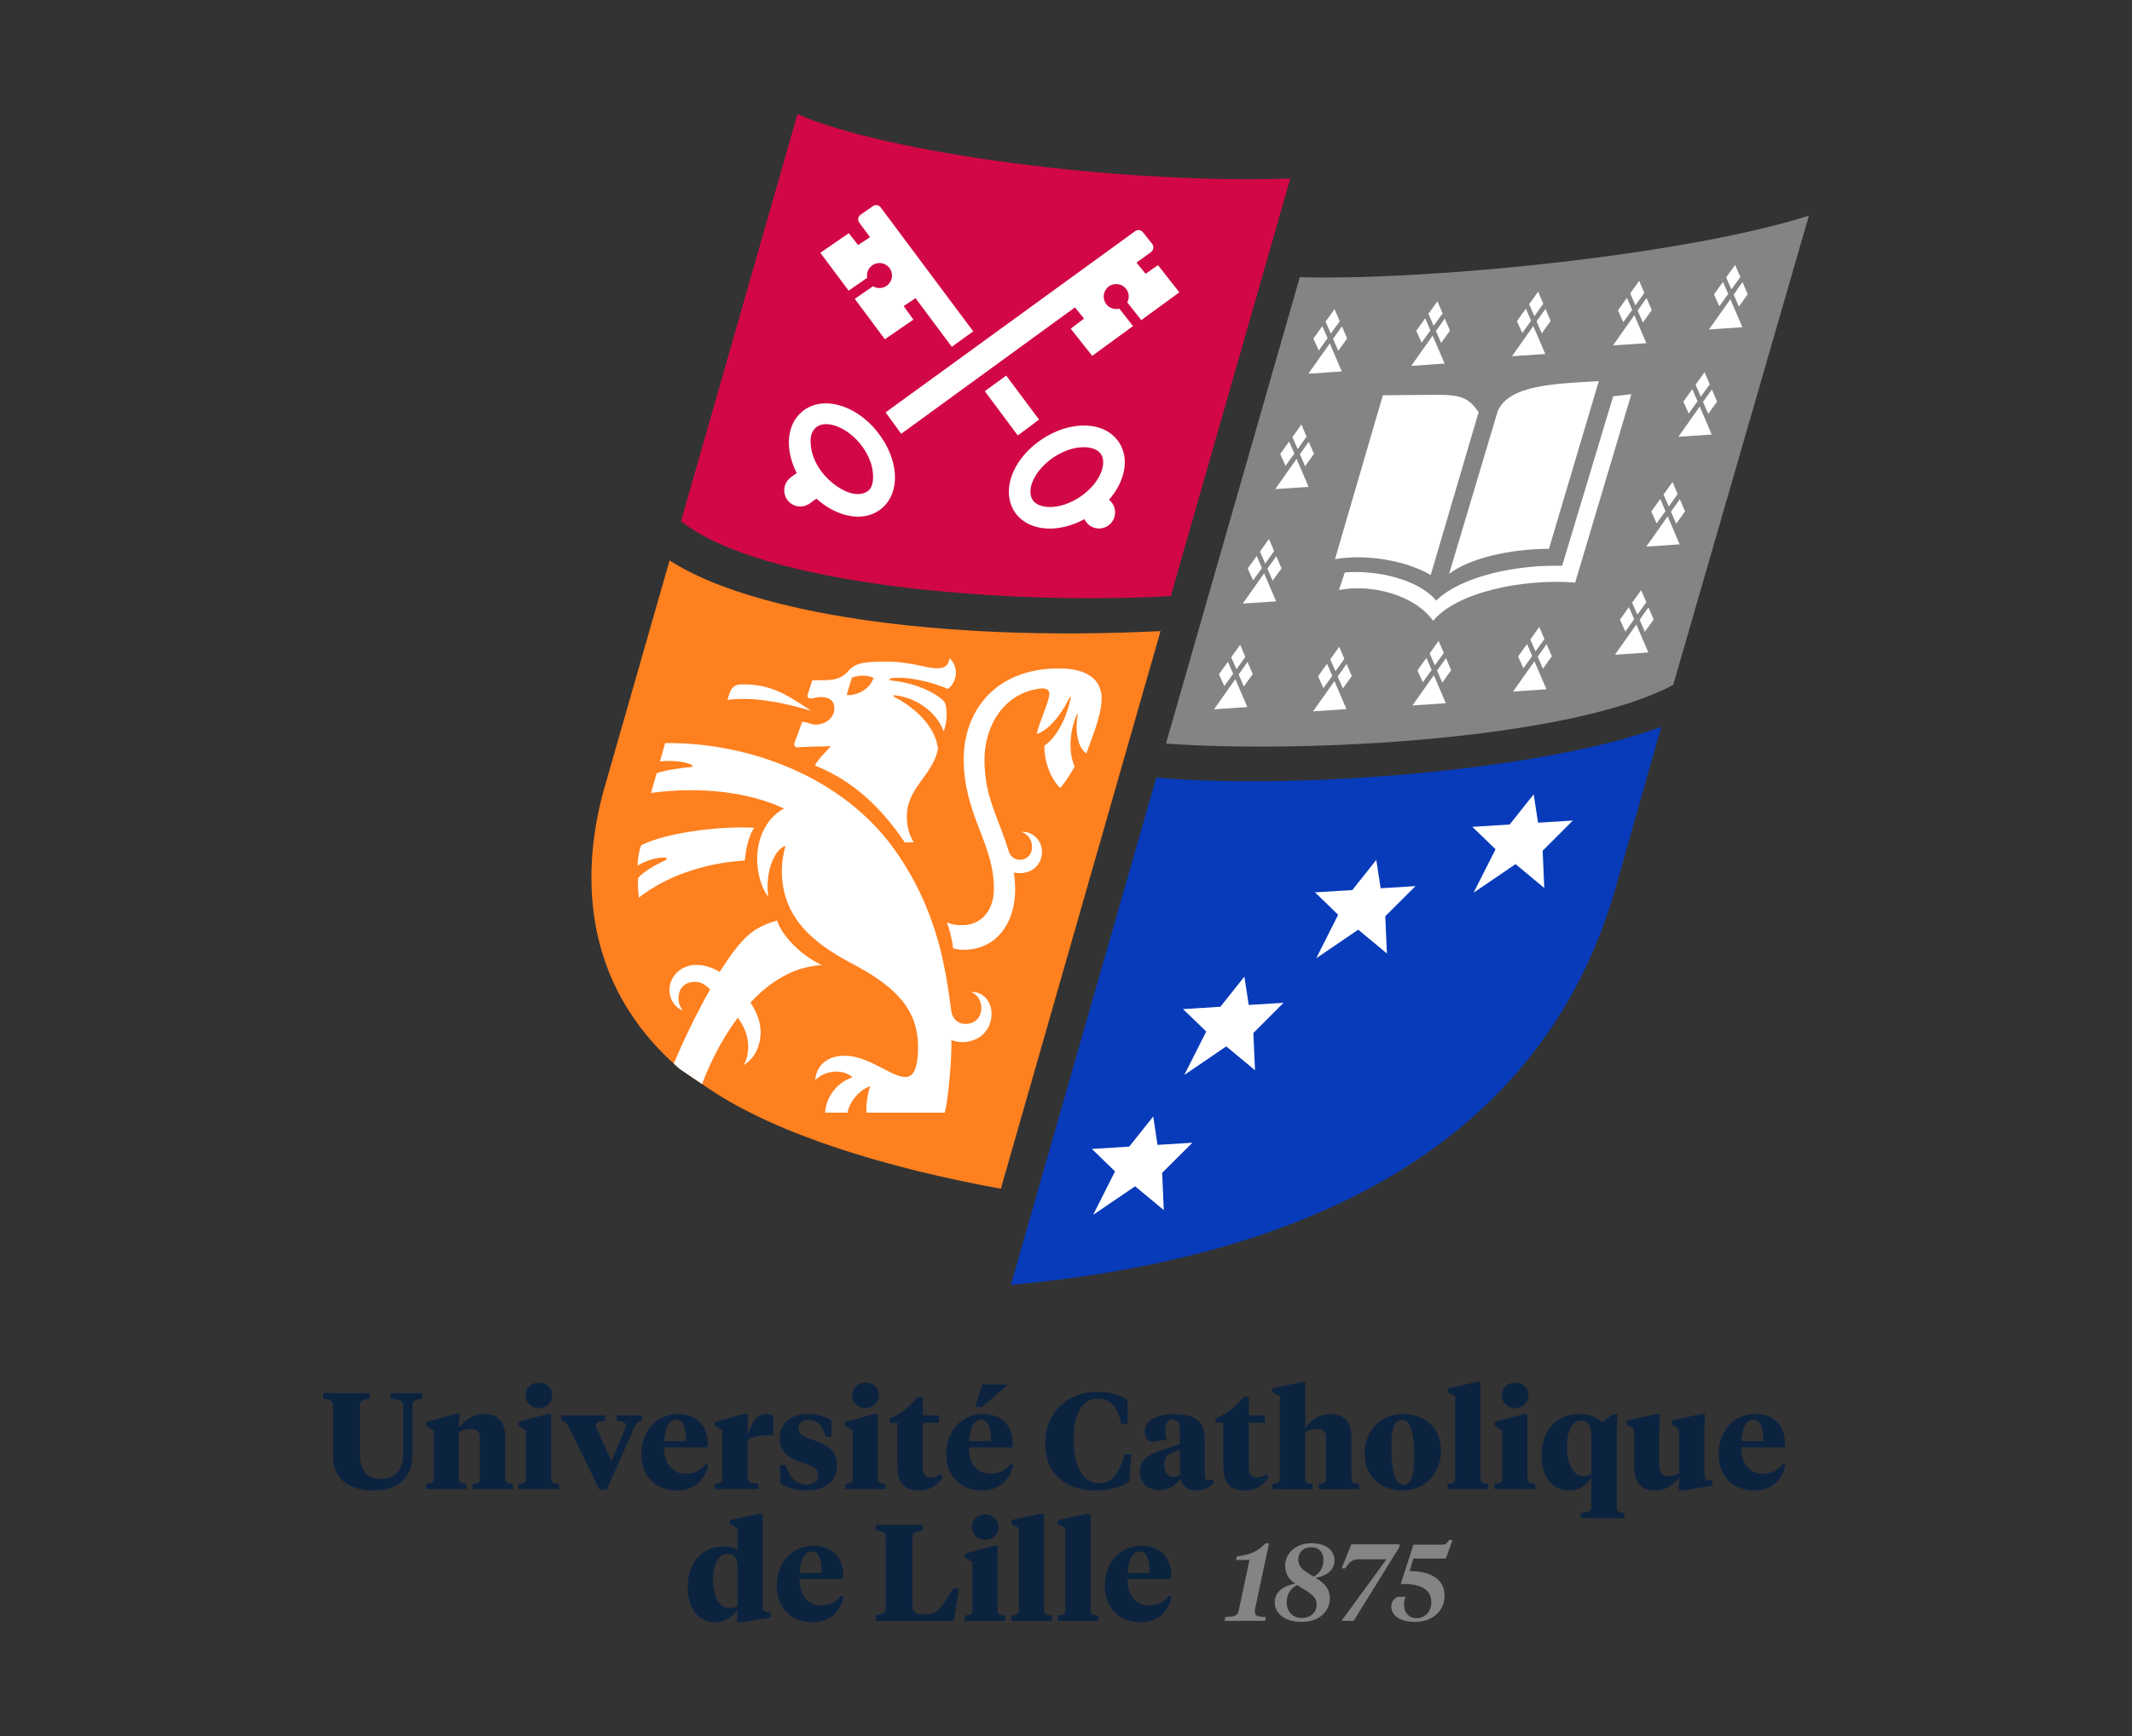 <svg xmlns="http://www.w3.org/2000/svg" id="a" viewBox="0 0 318.57 259.5"><rect x="0" y="0" width="318.57" height="259.5" fill="#333333" stroke="none"/><defs><style>.b{fill:#ff801f;}.b,.c,.d,.e,.f,.g{stroke-width:0px;}.c{fill:#0c2340;}.d{fill:#d10845;}.e{fill:#848487;}.f{fill:#083bba;}.g{fill:#fff;}</style></defs><path class="d" d="M174.94,89.09c-24.97,1.37-61.35-1.66-73.18-11.21l17.4-60.82c13.16,5.77,47.77,10.47,73.64,9.62l-17.86,62.4Z"></path><path class="g" d="M165.71,74.69c2.42-2.77,3.11-6.18,1.47-8.62-2.12-3.15-7.19-3.32-11.55-.39-1.98,1.33-3.51,3.12-4.3,5.03-.87,2.11-.76,4.23.3,5.81,1.02,1.51,2.71,2.33,4.68,2.46,1.78.12,3.79-.35,5.73-1.39.29.61.82,1.1,1.52,1.3,1.28.36,2.61-.38,2.97-1.66.27-.97-.08-1.96-.82-2.55M154.31,74.72c-.62-.92-.27-2.14,0-2.78.54-1.32,1.68-2.62,3.12-3.59,1.72-1.15,3.48-1.6,4.85-1.51,1.02.07,1.83.43,2.23,1.03.94,1.39-.11,4.36-3.12,6.38-3,2.02-6.14,1.88-7.08.48"></path><path class="g" d="M131.6,31c-.27-.37-.79-.45-1.17-.19l-1.83,1.27c-.4.28-.48.82-.2,1.21l1.6,2.15-1.78,1.18-1.39-1.77-4.25,2.93,4.22,5.66,2.78-1.92c-.13-.7.15-1.45.78-1.88.85-.59,2.02-.37,2.6.48.59.85.37,2.02-.48,2.6-.63.43-1.42.43-2.03.06l-2.73,1.88,4.5,6.04,4.26-2.93-1.45-2.03,1.77-1.18,5.42,7.27,3.2-2.31-13.83-18.53Z"></path><polygon class="g" points="147.15 58.46 152.08 65.08 155.26 62.71 150.35 56.13 147.15 58.46"></polygon><path class="g" d="M167.25,46.13c-.69.17-1.46-.06-1.93-.65-.64-.81-.5-1.99.31-2.63.81-.64,1.99-.5,2.63.31.47.6.52,1.39.18,2.03l2.09,2.65,5.69-4.15-3.19-4.06-1.85,1.28-1.36-1.66,2.17-1.58c.39-.28.47-.84.17-1.22l-1.38-1.74c-.28-.36-.8-.43-1.17-.16l-37.28,27.08,2.33,3.2,25.96-18.89,1.36,1.67-1.99,1.51,3.21,4.06,6.1-4.45-2.05-2.61Z"></path><path class="g" d="M131.06,64.48c-3.31-4.08-8.21-5.4-11.15-3.01-2.41,1.95-2.66,5.7-.86,9.23l-.92.65v.02c-.57.44-.95,1.13-.95,1.91,0,1.33,1.07,2.41,2.4,2.42.52,0,1-.17,1.39-.44h0s1.02-.74,1.02-.74c2.01,1.8,4.35,2.76,6.44,2.69,1.21-.04,2.33-.43,3.26-1.18,2.95-2.39,2.67-7.46-.64-11.54M128.02,73.83c-2.23,0-6.9-3.31-6.9-7.98,0-1.41.82-2.46,2.33-2.46,2.95,0,7.01,3.76,7.01,7.9,0,1.51-.56,2.55-2.44,2.55"></path><path class="f" d="M172.77,116.21c21.45,1.88,58.14-1.12,75.46-7.58l-6.88,24.25c-11.16,38.8-46.97,55.2-90.3,59.14l21.72-75.8Z"></path><polygon class="g" points="186.59 150.19 185.94 145.96 182.35 150.46 176.77 150.81 180.24 154.16 176.96 160.65 183.23 156.38 187.53 159.95 187.28 154.38 191.79 149.87 186.59 150.19"></polygon><polygon class="g" points="206.3 132.75 205.65 128.51 202.07 133.02 196.49 133.36 199.95 136.71 196.68 143.21 202.95 138.94 207.24 142.5 206.99 136.93 211.51 132.43 206.3 132.75"></polygon><polygon class="g" points="229.82 122.95 229.17 118.71 225.58 123.22 220 123.57 223.47 126.92 220.19 133.41 226.46 129.14 230.75 132.71 230.51 127.14 235.02 122.63 229.82 122.95"></polygon><polygon class="g" points="172.96 171.1 172.32 166.86 168.73 171.36 163.15 171.71 166.61 175.06 163.34 181.56 169.61 177.29 173.9 180.85 173.65 175.28 178.17 170.78 172.96 171.1"></polygon><path class="e" d="M194.22,41.42l-20,69.71c21.42,1.53,60.8-.71,75.8-8.78l20.27-70.12c-18.35,5.86-56.7,9.74-76.07,9.19"></path><polygon class="g" points="184.26 100.7 183.48 98.9 182.14 100.77 182.94 102.54 184.26 100.7"></polygon><polygon class="g" points="184.59 101.49 181.4 106.01 186.38 105.67 184.59 101.49"></polygon><polygon class="g" points="186.08 98.17 185.31 96.36 183.97 98.23 184.75 100.02 186.08 98.17"></polygon><polygon class="g" points="187.19 100.74 186.41 98.93 185.08 100.8 185.86 102.59 187.19 100.74"></polygon><polygon class="g" points="213.92 100.12 213.14 98.32 211.8 100.19 212.6 101.96 213.92 100.12"></polygon><polygon class="g" points="214.25 100.91 211.05 105.43 216.04 105.09 214.25 100.91"></polygon><polygon class="g" points="215.74 97.59 214.96 95.78 213.62 97.65 214.4 99.44 215.74 97.59"></polygon><polygon class="g" points="216.84 100.16 216.06 98.35 214.73 100.22 215.51 102.01 216.84 100.16"></polygon><polygon class="g" points="228.95 98.04 228.18 96.24 226.84 98.11 227.63 99.88 228.95 98.04"></polygon><polygon class="g" points="229.28 98.83 226.09 103.35 231.07 103.01 229.28 98.83"></polygon><polygon class="g" points="230.77 95.51 230 93.7 228.66 95.57 229.44 97.36 230.77 95.51"></polygon><polygon class="g" points="231.88 98.08 231.1 96.27 229.77 98.14 230.55 99.93 231.88 98.08"></polygon><polygon class="g" points="244.18 92.54 243.4 90.73 242.06 92.61 242.86 94.38 244.18 92.54"></polygon><polygon class="g" points="244.51 93.32 241.31 97.85 246.3 97.51 244.51 93.32"></polygon><polygon class="g" points="246 90 245.22 88.2 243.88 90.07 244.66 91.86 246 90"></polygon><polygon class="g" points="247.1 92.58 246.32 90.77 245 92.63 245.78 94.42 247.1 92.58"></polygon><polygon class="g" points="193.41 67.78 192.63 65.98 191.29 67.86 192.09 69.62 193.41 67.78"></polygon><polygon class="g" points="193.74 68.57 190.55 73.1 195.53 72.76 193.74 68.57"></polygon><polygon class="g" points="195.23 65.25 194.46 63.44 193.12 65.32 193.9 67.11 195.23 65.25"></polygon><polygon class="g" points="196.34 67.83 195.56 66.02 194.23 67.88 195.01 69.67 196.34 67.83"></polygon><polygon class="g" points="253.65 59.96 252.87 58.16 251.53 60.03 252.33 61.8 253.65 59.96"></polygon><polygon class="g" points="253.98 60.75 250.79 65.27 255.77 64.94 253.98 60.75"></polygon><polygon class="g" points="255.47 57.43 254.7 55.62 253.36 57.5 254.14 59.29 255.47 57.43"></polygon><polygon class="g" points="256.57 60.01 255.8 58.2 254.47 60.06 255.25 61.85 256.57 60.01"></polygon><polygon class="g" points="258.23 43.93 257.45 42.13 256.11 44 256.91 45.77 258.23 43.93"></polygon><polygon class="g" points="258.56 44.72 255.36 49.24 260.35 48.9 258.56 44.72"></polygon><polygon class="g" points="260.05 41.39 259.27 39.59 257.93 41.46 258.71 43.25 260.05 41.39"></polygon><polygon class="g" points="261.15 43.97 260.37 42.16 259.05 44.03 259.83 45.82 261.15 43.97"></polygon><polygon class="g" points="243.88 46.31 243.1 44.51 241.76 46.38 242.56 48.15 243.88 46.31"></polygon><polygon class="g" points="244.21 47.1 241.02 51.62 246 51.29 244.21 47.1"></polygon><polygon class="g" points="245.7 43.78 244.93 41.97 243.59 43.85 244.37 45.63 245.7 43.78"></polygon><polygon class="g" points="246.81 46.35 246.03 44.55 244.7 46.41 245.48 48.2 246.81 46.35"></polygon><polygon class="g" points="228.78 47.93 228 46.13 226.66 48 227.46 49.77 228.78 47.93"></polygon><polygon class="g" points="229.11 48.72 225.92 53.24 230.9 52.9 229.11 48.72"></polygon><polygon class="g" points="230.6 45.39 229.83 43.59 228.49 45.46 229.27 47.25 230.6 45.39"></polygon><polygon class="g" points="231.7 47.97 230.93 46.16 229.6 48.03 230.38 49.82 231.7 47.97"></polygon><polygon class="g" points="213.74 49.37 212.96 47.57 211.62 49.44 212.42 51.21 213.74 49.37"></polygon><polygon class="g" points="214.07 50.16 210.87 54.68 215.86 54.34 214.07 50.16"></polygon><polygon class="g" points="215.56 46.84 214.78 45.03 213.44 46.9 214.22 48.69 215.56 46.84"></polygon><polygon class="g" points="216.66 49.41 215.88 47.6 214.56 49.47 215.34 51.26 216.66 49.41"></polygon><polygon class="g" points="198.37 50.54 197.59 48.74 196.25 50.61 197.05 52.38 198.37 50.54"></polygon><polygon class="g" points="198.7 51.33 195.5 55.85 200.49 55.51 198.7 51.33"></polygon><polygon class="g" points="200.19 48 199.41 46.2 198.07 48.07 198.85 49.86 200.19 48"></polygon><polygon class="g" points="201.29 50.58 200.51 48.77 199.19 50.64 199.97 52.43 201.29 50.58"></polygon><polygon class="g" points="248.86 76.38 248.08 74.57 246.74 76.45 247.54 78.22 248.86 76.38"></polygon><polygon class="g" points="249.19 77.16 246 81.69 250.98 81.35 249.19 77.16"></polygon><polygon class="g" points="250.68 73.84 249.91 72.03 248.57 73.91 249.35 75.7 250.68 73.84"></polygon><polygon class="g" points="251.79 76.42 251.01 74.61 249.68 76.47 250.46 78.26 251.79 76.42"></polygon><polygon class="g" points="188.56 84.89 187.78 83.09 186.44 84.96 187.24 86.73 188.56 84.89"></polygon><polygon class="g" points="188.89 85.68 185.7 90.2 190.68 89.87 188.89 85.68"></polygon><polygon class="g" points="190.38 82.36 189.61 80.55 188.27 82.43 189.05 84.22 190.38 82.36"></polygon><polygon class="g" points="191.49 84.94 190.71 83.13 189.38 84.99 190.16 86.78 191.49 84.94"></polygon><polygon class="g" points="199.07 101 198.29 99.2 196.95 101.07 197.75 102.84 199.07 101"></polygon><polygon class="g" points="199.4 101.79 196.2 106.31 201.19 105.97 199.4 101.79"></polygon><polygon class="g" points="200.88 98.47 200.11 96.66 198.77 98.53 199.55 100.32 200.88 98.47"></polygon><polygon class="g" points="201.99 101.04 201.21 99.23 199.88 101.1 200.66 102.89 201.99 101.04"></polygon><path class="g" d="M241.05,59.21l-7.63,25.35c-6.69-.18-14.96,1.47-18.82,5.19-2.76-3.26-9.04-4.59-13.66-4.2l-.87,2.63c4.85-.95,11.29.71,14.08,4.6,3.44-4.21,13.18-6.33,21.22-5.72l8.39-28.15-2.72.31Z"></path><path class="g" d="M220.93,61.58c-1.39-2.02-2.51-2.58-6.04-2.58l-8.26.07-7.15,24.49c4.64-.79,10.54.17,14.3,2.38l7.16-24.34Z"></path><path class="g" d="M223.8,61.43l-7.27,24.34c2.91-2.25,8.75-3.72,14.92-3.75l7.45-25.07c-6.3.4-13.39.5-15.1,4.49"></path><path class="b" d="M106.02,162.77c10.12,6.8,26.56,11.81,43.53,14.88l23.86-83.33c-33.83,1.66-61.4-2.81-73.36-10.56l-9.91,34.59c-2.89,10.7-4.08,28.08,11.46,41.42l4.42,2.99Z"></path><path class="g" d="M158.29,99.89c-9.88,0-14.29,6.68-14.29,13.56,0,8.34,4.51,12.52,4.51,19.35,0,3.92-2.51,5.47-4.69,5.47-.84,0-1.56-.07-2.35-.45.43,1.13.78,2.48.94,3.87,0,0,.45.25,1.68.25,4.94,0,8.49-4.5,7.4-11.53,2.62.47,4.21-1.19,4.21-3.11,0-1.68-1.37-3.08-3.08-2.98.97.34,1.59,1.19,1.59,2.25,0,1.23-.84,1.92-1.82,1.92-.71,0-1.41-.43-1.64-1.2-1.63-5.34-3.64-8.19-3.64-13.66-.05-5.07,2.86-10.06,8.29-10.72.66-.08,1.4.02,1.4.77,0,1.14-1.49,4.13-1.89,6.03,1.53-.55,3.22-2.13,4.97-5.54h.15c-.89,4.12-2.6,6.31-3.97,7.28-.06,1.81.61,4.54,2.36,6.31.5-.5,1.75-2.38,2.16-3.22-.94-2.07-.8-5.11.33-7.78h.14c-.46,2.41-.03,5.04,1.3,5.83.56-1.84,2.26-5.48,2.26-8.24s-2.16-4.45-6.3-4.45"></path><path class="g" d="M108.69,104.6l.4-1.19c.21-.63.79-1.09,1.46-1.12,4.62-.21,7.36,1.77,10.65,3.94-4.22-1.27-8.6-2.13-12.51-1.63"></path><path class="g" d="M145.09,148.28c.65.18,1.54.93,1.54,2.38s-1,2.36-2.36,2.36c-1.16,0-1.95-.74-2.12-1.91-.79-5.63-1.82-14.94-8.68-24.4-7.58-10.45-21.29-15.78-34.08-15.66l-.78,2.75c1.64-.19,3.73-.04,4.83.55v.27c-2.38.2-4.3.57-5.32.94l-.84,2.95c7.32-1.02,14.68-.13,19.87,2.33-2.25,1.15-4.01,3.93-4.01,7.51,0,2.15.62,4.32,1.65,5.7-.49-3.73.9-7.11,2.58-7.65-.38,1.33-.55,2.67-.55,3.74.03,7.05,4.72,10.82,10.5,13.87,6.62,3.48,9.86,6.92,9.86,12.47,0,2.19-.32,4.48-1.86,4.48-2.2,0-5.45-3.18-9.1-3.18-2.42,0-4.17,1.23-4.42,3.64,1.76-1.67,4.35-1.58,5.6-.4-2.24.65-4.02,2.95-4.1,5.27h3.35c.15-1.19,1.4-3.27,3.38-3.96,0,0-.69,1.92-.56,3.96h11.71c.54-2.24,1.05-8.1.99-10.86.44.2,1.05.31,1.59.31,2.69,0,4.4-1.88,4.4-4.24s-1.93-3.48-3.07-3.19"></path><path class="g" d="M126.51,103.88l.77-2.59c1.41-.6,2.89-.19,3.25.02-.64,1.84-2.6,2.68-4.02,2.57M141.86,98.36c-.06.92-.56,1.51-1.78,1.51-1.91,0-3.85-.99-7.58-.99-2.9,0-4.65.08-5.7,1.35-.88,1.07-2,1.42-3.6,1.42l-1.83.02-.71,2.22c-.08.28.16.5.46.5.44,0,.88-.22,1.5-.22,1.25,0,2.05.49,2.05,1.73,0,1.38-1.32,2.39-2.8,2.39-.7,0-1.31-.41-2-.41l-1.18,3.19c-.1.32.16.64.49.62,1.16-.09,3.14-.14,5-.17,0,0-1.99,1.94-2.42,2.89,4.34,1.71,9.02,4.91,13.44,11.5l1.32-.03c-.83-1.39-1.02-2.75-1.02-3.89,0-4.29,3.92-6.12,4.66-10.11-.44-3.62-3.94-6.44-6.65-7.78v-.2c2.81.21,6.2,2.03,7.51,5.39.63-1.76.5-3.79.07-4.44-1.49-1.57-4.97-2.94-8.15-3.16v-.29c2.44-.44,6.43.54,8.66,1.55.55-.26,1.13-1.19,1.23-2.16.08-.84-.32-1.98-.97-2.41"></path><path class="g" d="M112.7,123.71c-4.41-.28-12.81.56-16.88,2.6-.29.63-.56,2.04-.53,3.07.9-.67,2.97-1.37,4.29-1.2v.31c-1.95.88-3.59,1.93-4.21,2.7-.13.48-.02,2.05.1,2.95,4.6-3.62,10.76-5.25,15.82-5.53.2-2.25.77-4.04,1.42-4.9"></path><path class="g" d="M122.82,144.23c-3.08-1.39-6.01-4.4-6.7-6.65-3.69,1.05-5.2,2.45-8.59,7.67-1.16-.69-2.35-1.05-3.53-1.05-2.16,0-3.97,1.67-3.97,3.75,0,1.7,1.16,2.8,1.95,3.03-.35-.5-.58-1.08-.6-1.56-.08-1.66.9-2.68,2.42-2.68.96,0,1.5.35,2.31,1.13-1.03,1.75-3.6,6.64-5.43,11.09.3.27.6.55.92.82l3.31,2.24c.61-1.69,2.37-5.98,5.34-9.93.92,1.25,1.55,2.67,1.55,4.32,0,.81-.17,1.99-.7,2.77,1.71-.98,2.55-2.97,2.55-4.92,0-1.45-.49-2.88-1.52-4.42,2.77-2.99,6.33-5.38,10.7-5.61"></path><path class="c" d="M53.76,217.21c0,2.35.9,3.82,3.13,3.82,1.88,0,3.37-1.04,3.37-3.92v-6.66c0-1.06-.24-1.27-1.9-1.39v-.86h4.74v.86c-1.35.14-1.47.33-1.47,1.39v7.05c0,3.6-2.53,5.25-5.7,5.25-3.92,0-6.17-1.74-6.17-5.25v-7.07c0-1.06-.1-1.23-1.47-1.37v-.86h6.97v.86c-1.37.14-1.49.31-1.49,1.37v6.79Z"></path><path class="c" d="M71.71,214.98c0-.9-.31-1.43-1.37-1.43-.65,0-1.23.18-1.76.45v6.95c0,.65.29.74,1.1.8v.8h-6.01v-.8c.82-.06,1.14-.14,1.14-.8v-7.17l-1.12-.69v-.57l4.27-1.19h.69l-.08,2.04c.78-.98,1.96-2.04,3.8-2.04,1.98,0,3.11,1.1,3.11,3.35v6.27c0,.65.33.74,1.14.8v.8h-6.01v-.8c.82-.06,1.08-.14,1.08-.8v-5.97Z"></path><path class="c" d="M78.52,208.53c0-1.02.74-1.88,2-1.88s2,.86,2,1.88-.78,1.9-2,1.9-2-.88-2-1.9M82.36,220.95c0,.65.33.74,1.14.8v.8h-6.05v-.8c.82-.06,1.14-.14,1.14-.8v-7.17l-1.12-.69v-.57l4.25-1.19h.63v9.63Z"></path><path class="c" d="M95.91,212.33c-.72.22-.84.37-1.04.82l-4.21,9.48h-1.08l-4.68-9.48c-.22-.45-.33-.59-1.04-.82v-.8h6.54v.8c-1.08.14-1.35.27-1.35.72,0,.18.04.29.16.57l2.17,4.76,1.98-4.76c.12-.29.16-.39.16-.57,0-.45-.27-.57-1.35-.72v-.8h3.74v.8Z"></path><path class="c" d="M99.25,215.37h3.27c0-1.98-.39-3.19-1.49-3.19s-1.68,1.29-1.78,3.19M105.75,215.8v.51h-6.52c-.04,2.43,1.31,3.94,3.17,3.94,1.31,0,2.27-.47,3.05-1.49l.39.25c-.55,2.25-2.13,3.74-4.7,3.74-3.03,0-5.31-2.02-5.31-5.46,0-3.64,2.51-5.97,5.46-5.97s4.48,1.88,4.48,4.48"></path><path class="c" d="M111.7,220.64c0,.88.47.96,1.63,1.1v.8h-6.54v-.8c.82-.06,1.14-.14,1.14-.8v-7.17l-1.12-.69v-.57l4.27-1.19h.69l-.08,3.15c.84-2.39,1.55-3.15,2.84-3.15.47,0,.82.14,1.02.35v2.84h-.49c-1.29,0-2.43.04-3.37.74v5.4Z"></path><path class="c" d="M116.63,221.71l-.12-2.76h.94c.41,1.68,1.47,2.94,3.07,2.94.96,0,1.74-.47,1.74-1.39,0-1.04-.8-1.39-2.19-1.84-2.31-.72-3.56-1.68-3.56-3.76,0-2.29,1.76-3.58,4.21-3.58,1.39,0,2.64.37,3.52.94v2.45h-.88c-.24-1.35-1.14-2.53-2.57-2.53-.88,0-1.47.49-1.47,1.27,0,.86.61,1.21,1.96,1.68,2.45.82,3.78,1.66,3.78,3.88,0,2.39-1.78,3.74-4.54,3.74-1.7,0-3-.41-3.88-1.04"></path><path class="c" d="M127.34,208.53c0-1.02.74-1.88,2-1.88s2,.86,2,1.88-.78,1.9-2,1.9-2-.88-2-1.9M131.18,220.95c0,.65.33.74,1.14.8v.8h-6.05v-.8c.82-.06,1.14-.14,1.14-.8v-7.17l-1.12-.69v-.57l4.25-1.19h.63v9.63Z"></path><path class="c" d="M137.9,211.53h2.39v1.1h-2.39v6.77c0,.98.39,1.41,1.17,1.41.53,0,.98-.18,1.47-.51l.31.45c-.78,1.27-1.92,2-3.56,2-1.88,0-3.19-.94-3.19-3.35v-6.77h-1.16v-.67c1.64-.61,3.11-1.8,4.17-3.21h.8v2.78Z"></path><path class="c" d="M150.41,206.91v.18l-3.62,3.17h-1.06l1.02-3.35h3.66ZM144.81,215.37h3.27c0-1.98-.39-3.19-1.49-3.19s-1.68,1.29-1.78,3.19M151.31,215.8v.51h-6.52c-.04,2.43,1.31,3.94,3.17,3.94,1.31,0,2.27-.47,3.05-1.49l.39.25c-.55,2.25-2.13,3.74-4.7,3.74-3.03,0-5.31-2.02-5.31-5.46,0-3.64,2.51-5.97,5.46-5.97s4.48,1.88,4.48,4.48"></path><path class="c" d="M168.46,209.2l.06,3.58h-1c-.51-2.43-1.59-3.76-3.49-3.76-2.55,0-3.62,2.72-3.62,6.17,0,3.74,1.31,6.48,3.82,6.48,1.7,0,3-1.21,3.82-4.31h1.02l-.35,4.07c-1.19.84-3,1.33-5.01,1.33-4.66,0-7.54-2.68-7.54-6.99,0-4.8,3.47-7.77,7.73-7.77,1.84,0,3.39.43,4.56,1.21"></path><path class="c" d="M176.3,220.44v-3.78l-1.12.43c-.72.27-1.19.65-1.19,1.82,0,1.04.39,1.82,1.41,1.82.33,0,.57-.1.9-.29M180.02,220.3c0,.49.06.92.55.92.29,0,.55-.06.69-.12l.14.55c-.67.67-1.55,1.1-2.7,1.1s-2.04-.63-2.35-1.72c-.59.86-1.57,1.66-3.09,1.66-1.72,0-2.92-.98-2.92-2.74s1.25-2.51,2.7-3.02l3.25-1.14v-2.08c0-.94-.27-1.57-1.06-1.57s-1.1.65-1.1,1.61c0,.47.08.94.18,1.43l-2.27.31c-.59-.2-1-.7-1-1.43,0-1.86,1.92-2.72,4.39-2.72,2.86,0,4.58.9,4.58,3.56v5.42Z"></path><path class="c" d="M186.6,211.53h2.39v1.1h-2.39v6.77c0,.98.39,1.41,1.17,1.41.53,0,.98-.18,1.47-.51l.31.45c-.78,1.27-1.92,2-3.56,2-1.88,0-3.19-.94-3.19-3.35v-6.77h-1.16v-.67c1.64-.61,3.11-1.8,4.17-3.21h.8v2.78Z"></path><path class="c" d="M191.26,208.67l-1.12-.57v-.61l4.27-.94h.63v6.83c.78-.98,1.94-2.04,3.8-2.04,1.96,0,3.09,1.12,3.09,3.35v6.27c0,.65.33.74,1.14.8v.8h-6.01v-.8c.82-.06,1.08-.14,1.08-.8v-5.97c0-.9-.31-1.43-1.37-1.43-.65,0-1.23.18-1.74.45v6.95c0,.65.27.74,1.08.8v.8h-6.01v-.8c.82-.06,1.14-.14,1.14-.8v-12.28Z"></path><path class="c" d="M211.31,217.72c0-3.35-.47-5.54-1.8-5.54-1.23,0-1.61,1.57-1.61,4.17,0,3.35.49,5.54,1.8,5.54,1.23,0,1.61-1.57,1.61-4.17M203.9,217.25c0-3.43,2.37-5.93,5.72-5.93s5.7,2.15,5.7,5.5-2.37,5.93-5.72,5.93-5.7-2.15-5.7-5.5"></path><path class="c" d="M221.23,220.95c0,.65.33.74,1.14.8v.8h-6.07v-.8c.82-.06,1.14-.14,1.14-.8v-12.28l-1.12-.57v-.61l4.27-.94h.63v14.41Z"></path><path class="c" d="M224.4,208.53c0-1.02.74-1.88,2-1.88s2,.86,2,1.88-.78,1.9-2,1.9-2-.88-2-1.9M228.24,220.95c0,.65.33.74,1.14.8v.8h-6.05v-.8c.82-.06,1.14-.14,1.14-.8v-7.17l-1.12-.69v-.57l4.25-1.19h.63v9.63Z"></path><path class="c" d="M234.13,216.23c0,2.51.9,4.39,2.49,4.39.41,0,.8-.08,1.17-.29v-5.93c0-1.37-.53-2.11-1.45-2.11-1.45,0-2.21,1.61-2.21,3.92M237.79,220.83c-.67,1.04-1.74,1.92-3.31,1.92-2.41,0-4.13-1.88-4.13-5.21,0-3.99,2.43-6.21,5.56-6.21,1.55,0,2.66.45,3.49,1.25l1.51-1.19h.76l-.1,2.45v11.45c0,.65.33.74,1.14.8v.8h-6.5v-.8c1.21-.1,1.57-.14,1.57-.88v-4.37Z"></path><path class="c" d="M254.69,220.2c0,.69.04,1,.7,1.02l.49.02v.8l-4.31.72h-.72l.06-1.98c-.74.94-1.82,1.98-3.64,1.98s-3.09-1.08-3.09-3.43v-5.01c0-.59-.14-1.02-.8-1.19l-.31-.1v-.74l4.31-.94h.67l-.12,2.6v5.01c0,1.04.41,1.63,1.39,1.63.61,0,1.02-.16,1.57-.41v-5.87c0-.59-.14-1.02-.78-1.19l-.31-.1v-.74l4.29-.94h.67l-.1,2.6v6.25Z"></path><path class="c" d="M260.21,215.37h3.27c0-1.98-.39-3.19-1.49-3.19s-1.68,1.29-1.78,3.19M266.71,215.8v.51h-6.52c-.04,2.43,1.31,3.94,3.17,3.94,1.31,0,2.27-.47,3.05-1.49l.39.25c-.55,2.25-2.13,3.74-4.7,3.74-3.03,0-5.31-2.02-5.31-5.46,0-3.64,2.51-5.97,5.46-5.97s4.48,1.88,4.48,4.48"></path><path class="c" d="M106.54,236.08c0,2.51.9,4.23,2.49,4.23.41,0,.8-.08,1.17-.29v-5.68c0-1.37-.39-2.11-1.45-2.11-1.45,0-2.21,1.53-2.21,3.84M109.07,227.78v-.61l4.27-.94h.63v13.65c0,.69.04,1,.7,1.02l.49.02v.8l-4.33.72h-.69l.06-1.92c-.84,1.25-1.94,1.92-3.31,1.92-2.41,0-4.13-1.88-4.13-5.21,0-3.99,2.41-6.13,5.42-6.13.84,0,1.55.22,2.02.61v-3.35l-1.12-.57Z"></path><path class="c" d="M119.5,235.06h3.27c0-1.98-.39-3.19-1.49-3.19s-1.68,1.29-1.78,3.19M126,235.49v.51h-6.52c-.04,2.43,1.31,3.94,3.17,3.94,1.31,0,2.27-.47,3.04-1.49l.39.25c-.55,2.25-2.13,3.74-4.7,3.74-3.03,0-5.31-2.02-5.31-5.46,0-3.64,2.51-5.97,5.46-5.97s4.48,1.88,4.48,4.48"></path><path class="c" d="M136.36,239.9c0,1.1.45,1.37,1.57,1.37h.57c1.37,0,2.11-.8,3.92-3.88h.88l-.78,4.84h-11.67v-.86c1.37-.14,1.49-.31,1.49-1.37v-9.89c0-1.06-.12-1.23-1.49-1.37v-.86h6.97v.86c-1.35.14-1.47.31-1.47,1.37v9.79Z"></path><path class="c" d="M145.21,228.21c0-1.02.74-1.88,2-1.88s2,.86,2,1.88-.78,1.9-2,1.9-2-.88-2-1.9M149.06,240.64c0,.65.33.74,1.14.8v.8h-6.05v-.8c.82-.06,1.14-.14,1.14-.8v-7.17l-1.12-.69v-.57l4.25-1.19h.63v9.63Z"></path><path class="c" d="M156.03,240.64c0,.65.33.74,1.14.8v.8h-6.07v-.8c.82-.06,1.14-.14,1.14-.8v-12.28l-1.12-.57v-.61l4.27-.94h.63v14.41Z"></path><path class="c" d="M162.98,240.64c0,.65.33.74,1.14.8v.8h-6.07v-.8c.82-.06,1.14-.14,1.14-.8v-12.28l-1.12-.57v-.61l4.27-.94h.63v14.41Z"></path><path class="c" d="M168.5,235.06h3.27c0-1.98-.39-3.19-1.49-3.19s-1.68,1.29-1.78,3.19M175,235.49v.51h-6.52c-.04,2.43,1.31,3.94,3.17,3.94,1.31,0,2.27-.47,3.05-1.49l.39.25c-.55,2.25-2.13,3.74-4.7,3.74-3.03,0-5.31-2.02-5.31-5.46,0-3.64,2.51-5.97,5.46-5.97s4.48,1.88,4.48,4.48"></path><path class="e" d="M189.62,230.66l-2.05,9.62c-.23,1.22.15,1.35,1.6,1.38l-.13.57h-6.06l.13-.57c1.58-.07,1.81-.18,2.03-1.16l1.56-7.37h-2l.11-.52.63-.1c1.5-.24,2.56-.72,3.66-1.86h.5Z"></path><path class="e" d="M196.28,235.62c.96-.47,1.48-1.46,1.48-2.49,0-1.09-.65-1.9-1.84-1.9-1.07,0-1.92.68-1.92,1.87,0,.65.31,1.25,1.04,1.73l1.24.8ZM193.84,236.89c-1.17.5-1.58,1.63-1.58,2.56,0,1.38.88,2.36,2.25,2.36,1.2,0,2.23-.73,2.23-2.03,0-.78-.44-1.32-1.27-1.86l-1.63-1.03ZM196.58,235.8l.37.24c1.01.63,1.76,1.5,1.76,2.78,0,2.18-1.77,3.57-4.23,3.57s-4-1.22-4-2.93c0-1.58,1.37-2.52,3.08-2.77l-.2-.15c-.72-.5-1.33-1.33-1.33-2.54,0-1.87,1.59-3.37,3.96-3.37,1.95,0,3.42.96,3.42,2.56s-1.47,2.44-2.82,2.6"></path><path class="e" d="M203.04,233.03c-.96,0-1.43.42-2.02,1.35h-.55l1.45-3.58h7.24l-.1.47-6.79,10.96h-1.81l6.71-9.2h-4.13Z"></path><path class="e" d="M210.62,234.82c2.72-.07,5.23.94,5.23,3.63,0,2.39-1.9,3.94-4.38,3.94-2.25,0-3.58-.94-3.58-2.29,0-.72.42-1.24.98-1.45h1.16c-.16.39-.24.72-.24,1.16,0,1.14.68,2.02,1.87,2.02,1.27,0,2.21-.94,2.21-2.38,0-2.2-2.05-2.78-4.57-2.72l1.9-5.88h4.17c.59,0,.72-.05,1.17-.7h.51l-1.01,2.77h-4.85l-.55,1.9Z"></path></svg>